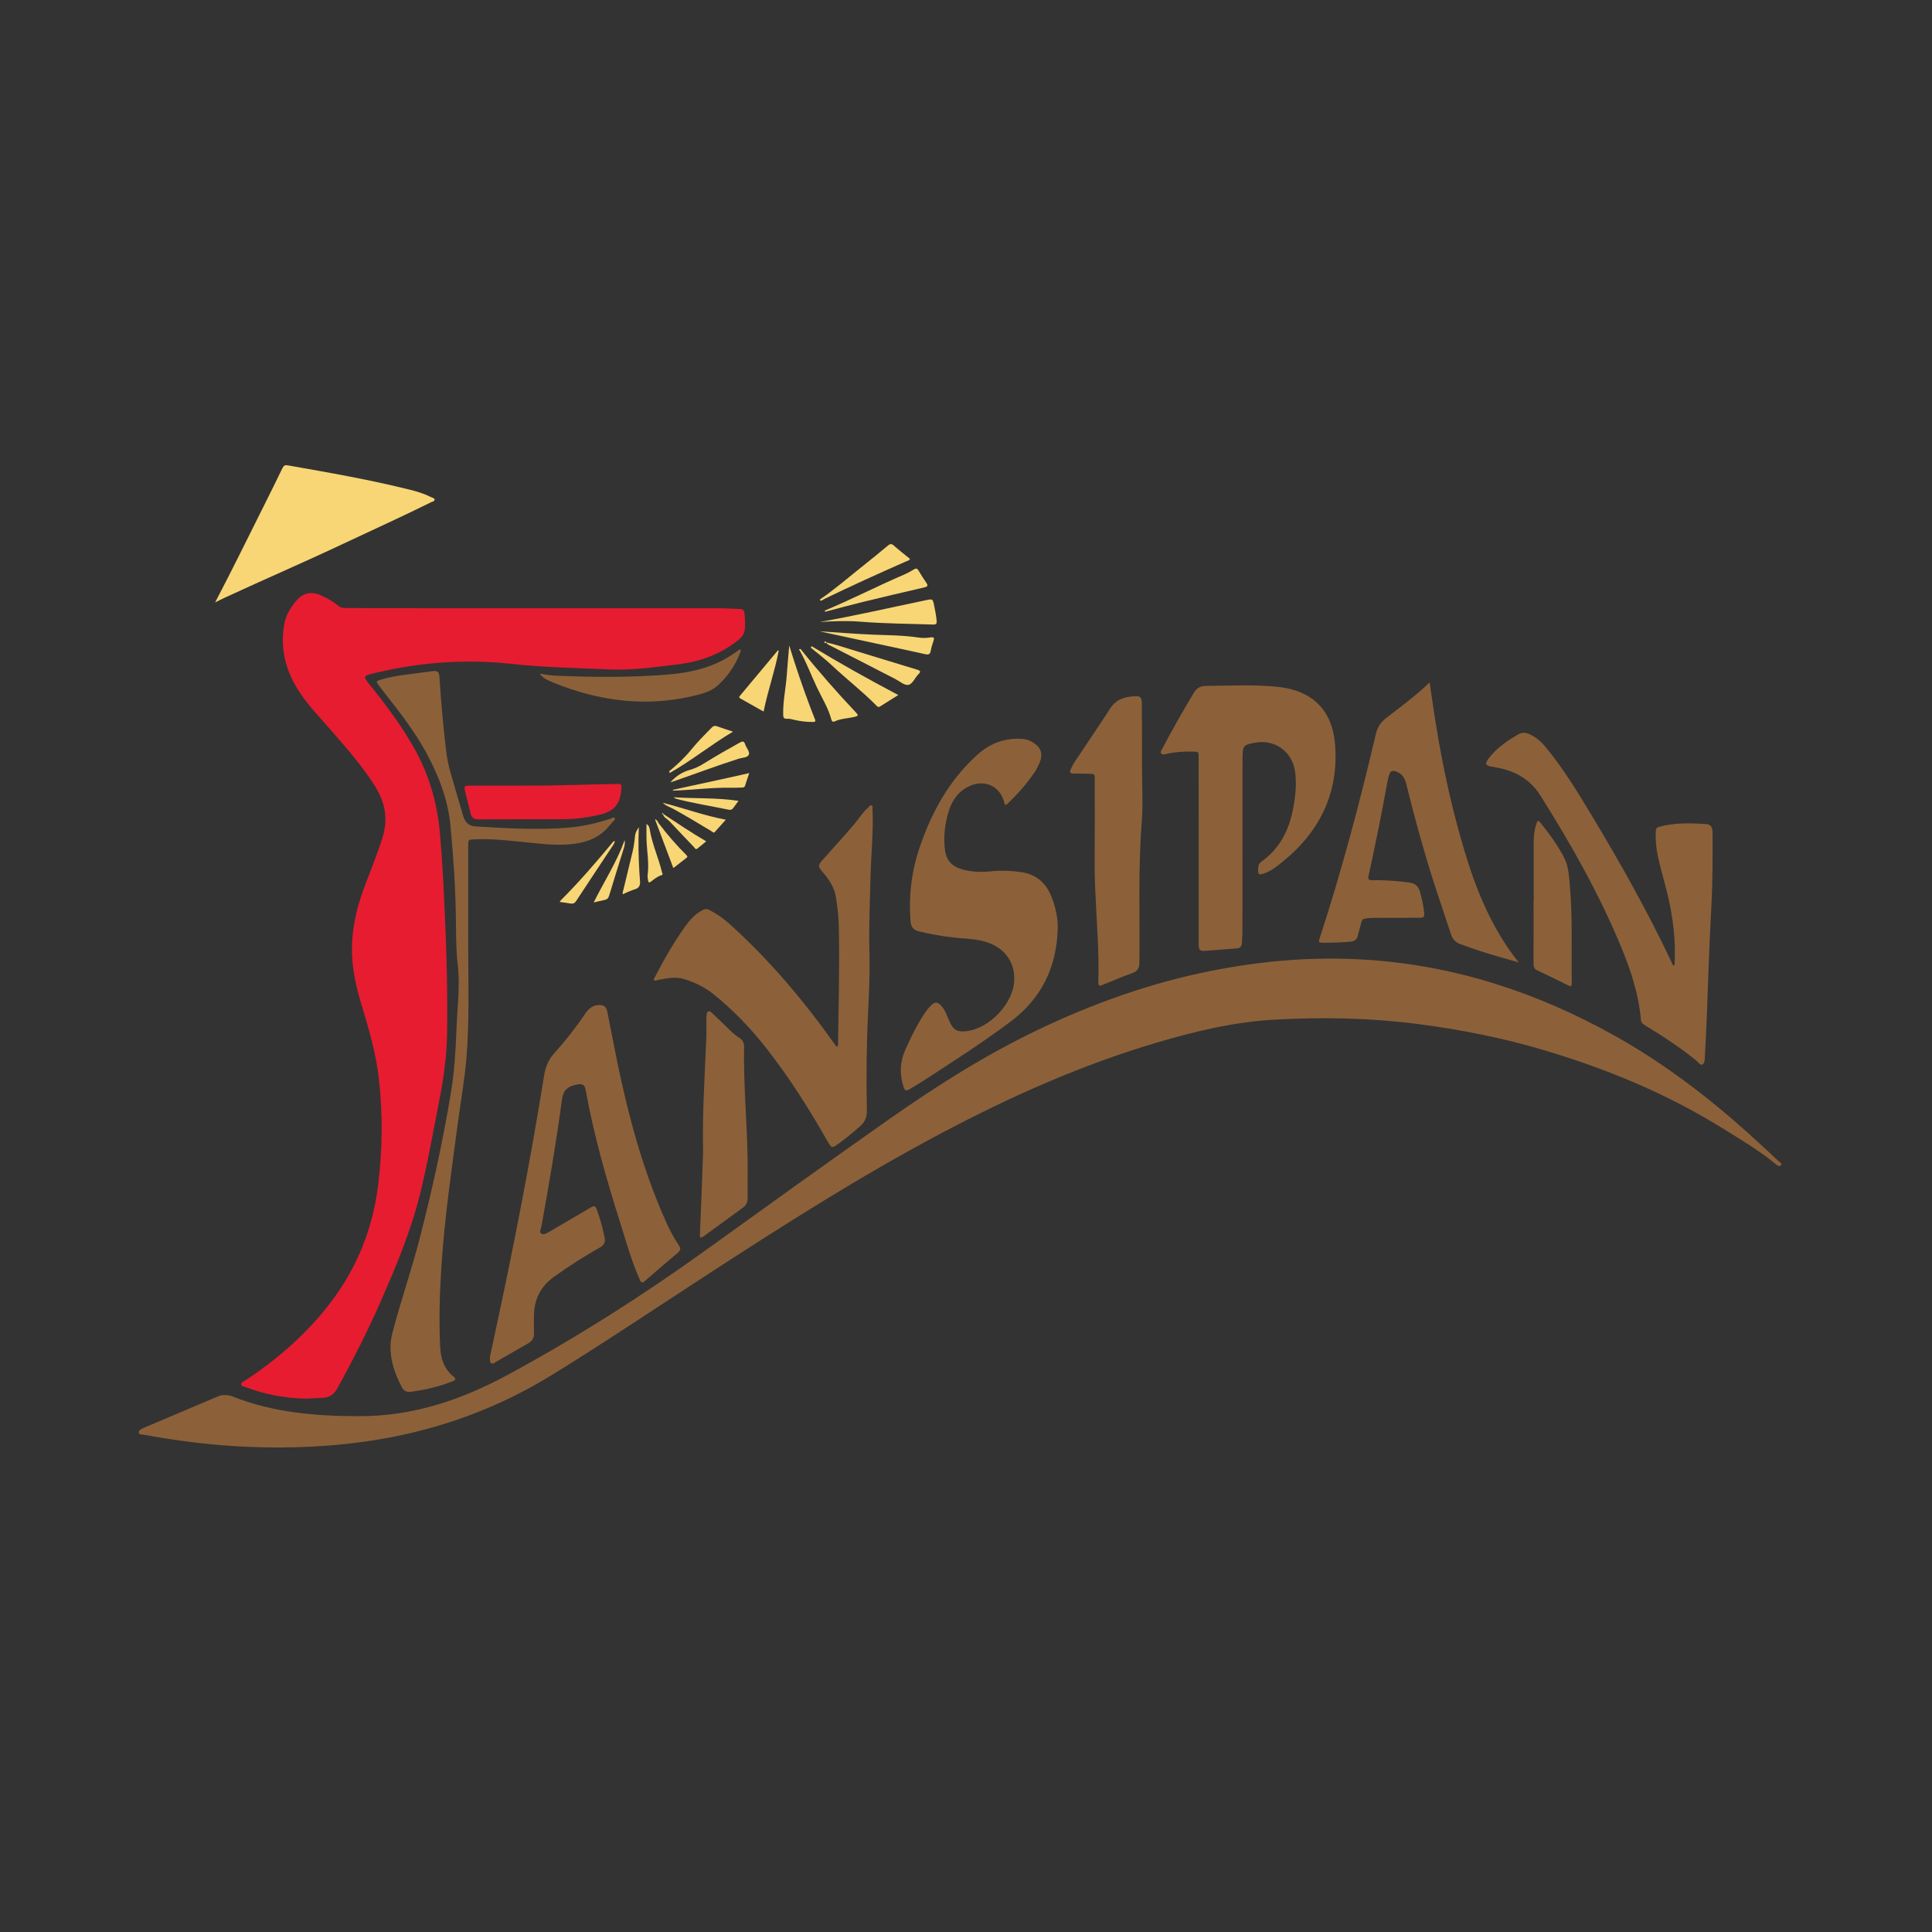 <?xml version="1.0" encoding="UTF-8" standalone="no"?>
<!DOCTYPE svg PUBLIC "-//W3C//DTD SVG 1.1//EN" "http://www.w3.org/Graphics/SVG/1.1/DTD/svg11.dtd">
<svg width="100%" height="100%" viewBox="0 0 600 600" version="1.1" xmlns="http://www.w3.org/2000/svg" xmlns:xlink="http://www.w3.org/1999/xlink" xml:space="preserve" xmlns:serif="http://www.serif.com/" style="fill-rule:evenodd;clip-rule:evenodd;stroke-linejoin:round;stroke-miterlimit:2;">
    <rect x="0" y="0" width="600" height="600" fill="#333333" stroke="none"/>
    <g id="client27.svg" transform="matrix(4.014,0,0,4.014,300,297)">
        <g transform="matrix(1,0,0,1,-64,-38)">
            <clipPath id="_clip1">
                <rect x="0" y="0" width="128" height="76"/>
            </clipPath>
            <g clip-path="url(#_clip1)">
                <path d="M12.996,72.223C11.344,72.199 9.746,71.9 8.204,71.31C8.098,71.269 7.945,71.267 7.927,71.118C7.907,70.966 8.058,70.932 8.152,70.87C10.7,69.192 12.982,67.223 14.839,64.785C16.909,62.069 18.119,59.012 18.526,55.626C18.857,52.878 18.886,50.129 18.564,47.381C18.338,45.45 17.79,43.589 17.229,41.734C16.847,40.469 16.548,39.191 16.5,37.865C16.435,36.063 16.813,34.345 17.444,32.665C17.93,31.371 18.457,30.093 18.867,28.77C19.307,27.351 19.047,26.066 18.278,24.84C17.301,23.282 16.089,21.911 14.889,20.528C13.955,19.451 12.946,18.434 12.209,17.199C11.298,15.673 10.94,14.035 11.259,12.279C11.387,11.58 11.756,10.977 12.221,10.447C12.729,9.866 13.375,9.749 14.084,10.067C14.563,10.282 15.02,10.536 15.426,10.87C15.579,10.996 15.739,11.048 15.934,11.049C17.111,11.051 18.287,11.066 19.464,11.066C27.93,11.068 36.395,11.067 44.861,11.07C45.405,11.071 45.949,11.112 46.493,11.124C46.71,11.129 46.824,11.192 46.857,11.435C46.911,11.837 46.921,12.239 46.893,12.64C46.868,13.004 46.691,13.282 46.397,13.518C45.003,14.635 43.409,15.214 41.644,15.419C39.935,15.618 38.23,15.876 36.506,15.803C33.939,15.695 31.368,15.648 28.811,15.371C25.145,14.974 21.532,15.265 17.961,16.153C17.43,16.285 17.393,16.39 17.734,16.814C19.024,18.421 20.269,20.058 21.286,21.858C22.43,23.882 23.073,26.046 23.288,28.363C23.484,30.47 23.577,32.578 23.677,34.689C23.822,37.769 23.892,40.851 23.853,43.934C23.83,45.747 23.571,47.537 23.219,49.314C22.741,51.729 22.326,54.157 21.722,56.545C21.009,59.365 19.883,62.035 18.721,64.691C17.72,66.978 16.583,69.197 15.385,71.387C15.115,71.881 14.761,72.145 14.203,72.158C13.8,72.168 13.398,72.201 12.996,72.223Z" style="fill:rgb(231,28,48);fill-rule:nonzero;"/>
                <path d="M6.656,71.949C6.879,71.937 7.071,71.981 7.254,72.054C10.421,73.308 13.724,73.577 17.1,73.578C21.253,73.578 24.994,72.303 28.581,70.359C33.876,67.49 38.948,64.271 43.835,60.754C48.564,57.352 53.292,53.947 58.058,50.597C61.699,48.039 65.459,45.659 69.478,43.727C73.801,41.649 78.295,40.049 83.008,39.115C86.955,38.334 90.941,38.003 94.962,38.262C101.825,38.703 108.188,40.79 114.167,44.131C117.913,46.224 121.308,48.797 124.494,51.658C125.296,52.378 126.085,53.114 126.874,53.849C126.959,53.928 127.154,54.01 127.062,54.139C126.954,54.291 126.786,54.192 126.663,54.089C125.394,53.033 123.973,52.201 122.579,51.332C118.228,48.62 113.534,46.687 108.632,45.234C105.498,44.305 102.305,43.675 99.064,43.25C95.355,42.764 91.636,42.689 87.911,42.895C84.789,43.067 81.764,43.786 78.775,44.669C72.923,46.397 67.388,48.873 62.009,51.727C55.838,55.002 49.953,58.747 44.101,62.55C40.065,65.173 36.069,67.859 31.967,70.385C27.844,72.924 23.405,74.557 18.645,75.364C15.193,75.948 11.715,76.101 8.222,75.939C5.575,75.817 2.949,75.484 0.343,75.004C0.216,74.98 0.016,75.023 0.001,74.833C-0.012,74.681 0.148,74.6 0.272,74.535C0.425,74.454 0.59,74.393 0.75,74.325C2.485,73.589 4.221,72.855 5.956,72.118C6.188,72.02 6.418,71.923 6.656,71.949Z" style="fill:rgb(140,97,57);fill-rule:nonzero;"/>
                <path d="M54.035,44.994C54.12,44.911 54.101,44.831 54.102,44.759C54.139,41.709 54.23,38.659 54.157,35.609C54.14,34.89 54.051,34.176 53.943,33.466C53.823,32.671 53.403,32.031 52.88,31.446C52.543,31.069 52.552,30.933 52.888,30.558C53.709,29.641 54.539,28.732 55.336,27.795C55.709,27.357 56.003,26.852 56.449,26.475C56.525,26.411 56.579,26.266 56.709,26.333C56.812,26.386 56.762,26.51 56.766,26.603C56.847,28.381 56.651,30.151 56.61,31.925C56.564,33.863 56.476,35.801 56.527,37.74C56.568,39.31 56.498,40.877 56.42,42.443C56.296,44.936 56.279,47.43 56.331,49.925C56.342,50.424 56.194,50.803 55.822,51.131C55.242,51.644 54.646,52.135 54.014,52.582C53.661,52.833 53.575,52.814 53.359,52.433C51.924,49.902 50.377,47.442 48.583,45.148C47.352,43.573 45.976,42.133 44.408,40.885C43.764,40.372 43.025,40.025 42.243,39.773C41.551,39.549 40.865,39.691 40.18,39.827C40.074,39.848 39.942,39.924 39.871,39.838C39.796,39.746 39.914,39.64 39.961,39.548C40.645,38.221 41.393,36.931 42.256,35.712C42.629,35.185 43.053,34.706 43.648,34.407C43.821,34.32 43.967,34.324 44.138,34.41C44.686,34.687 45.185,35.029 45.642,35.439C48.73,38.211 51.394,41.353 53.791,44.73C53.858,44.824 53.903,44.942 54.035,44.994Z" style="fill:rgb(140,97,57);fill-rule:nonzero;"/>
                <path d="M27.158,69.039C27.299,68.377 27.447,67.675 27.599,66.973C29.023,60.392 30.304,53.783 31.375,47.135C31.474,46.516 31.719,45.971 32.14,45.503C33.001,44.545 33.796,43.537 34.515,42.468C34.764,42.098 35.072,41.791 35.558,41.767C35.975,41.746 36.168,41.884 36.251,42.294C36.518,43.616 36.763,44.943 37.037,46.264C37.903,50.437 39.01,54.537 40.748,58.445C41.04,59.103 41.364,59.746 41.774,60.337C41.962,60.607 41.913,60.762 41.674,60.961C40.829,61.666 39.996,62.384 39.168,63.109C38.962,63.291 38.876,63.281 38.761,63.022C38.125,61.594 37.713,60.09 37.244,58.606C36.176,55.228 35.2,51.827 34.574,48.335C34.505,47.949 34.335,47.842 33.952,47.91C33.143,48.054 32.838,48.357 32.734,49.127C32.292,52.408 31.738,55.671 31.143,58.927C31.111,59.1 30.964,59.329 31.129,59.444C31.318,59.576 31.548,59.434 31.736,59.324C32.715,58.755 33.692,58.181 34.669,57.609C34.763,57.554 34.855,57.496 34.95,57.442C35.245,57.271 35.332,57.3 35.451,57.63C35.703,58.327 35.895,59.041 36.041,59.768C36.111,60.116 36.003,60.337 35.687,60.517C34.464,61.21 33.28,61.963 32.137,62.785C31.073,63.549 30.571,64.561 30.571,65.85C30.571,66.274 30.558,66.7 30.579,67.124C30.598,67.507 30.447,67.763 30.116,67.949C29.291,68.415 28.474,68.897 27.651,69.366C27.536,69.432 27.42,69.575 27.27,69.48C27.128,69.391 27.203,69.22 27.158,69.039Z" style="fill:rgb(140,97,57);fill-rule:nonzero;"/>
                <path d="M118.758,38.707C118.852,38.664 118.819,38.578 118.823,38.508C118.91,37.009 118.753,35.533 118.467,34.061C118.202,32.703 117.755,31.392 117.487,30.037C117.374,29.468 117.347,28.893 117.369,28.313C117.377,28.118 117.453,28.025 117.643,27.974C118.841,27.65 120.059,27.686 121.277,27.769C121.589,27.79 121.758,28.013 121.759,28.328C121.766,30.224 121.777,32.119 121.673,34.014C121.577,35.776 121.498,37.539 121.438,39.302C121.366,41.458 121.287,43.613 121.166,45.767C121.153,45.989 121.155,46.288 120.955,46.379C120.807,46.446 120.647,46.186 120.5,46.065C119.252,45.038 117.895,44.169 116.52,43.328C116.352,43.225 116.235,43.113 116.217,42.9C116.051,40.971 115.461,39.154 114.73,37.376C113.021,33.224 110.82,29.335 108.432,25.544C107.573,24.181 106.282,23.568 104.753,23.339C104.175,23.253 104.103,23.117 104.468,22.648C105.087,21.854 105.909,21.295 106.773,20.803C107.051,20.644 107.365,20.696 107.654,20.837C108.102,21.057 108.477,21.366 108.795,21.748C110.16,23.386 111.265,25.201 112.361,27.019C114.619,30.766 116.764,34.575 118.629,38.536C118.658,38.598 118.664,38.688 118.758,38.707Z" style="fill:rgb(140,97,57);fill-rule:nonzero;"/>
                <path d="M82.001,29.825C82.001,27.417 82.001,25.009 82,22.601C82,22.166 81.999,22.169 81.564,22.159C80.865,22.142 80.172,22.185 79.487,22.339C79.365,22.366 79.216,22.422 79.115,22.312C79.002,22.189 79.119,22.065 79.176,21.957C79.954,20.472 80.78,19.014 81.646,17.579C81.854,17.234 82.161,17.081 82.542,17.078C84.438,17.067 86.343,16.949 88.226,17.162C90.763,17.449 92.315,18.933 92.544,21.51C92.876,25.247 91.431,28.292 88.531,30.651C88.076,31.02 87.621,31.4 87.049,31.59C86.655,31.72 86.589,31.675 86.602,31.257C86.609,31.04 86.63,30.835 86.842,30.685C88.28,29.669 89.001,28.227 89.316,26.534C89.494,25.576 89.6,24.622 89.451,23.648C89.225,22.171 87.912,21.211 86.431,21.46C85.455,21.624 85.396,21.689 85.394,22.732C85.39,27.166 85.391,31.601 85.387,36.035C85.386,36.351 85.363,36.666 85.347,36.982C85.335,37.243 85.194,37.37 84.933,37.389C84.119,37.448 83.305,37.517 82.49,37.575C82.108,37.603 82.003,37.5 82.002,37.114C82.001,34.684 82.002,32.254 82.002,29.825L82.001,29.825Z" style="fill:rgb(140,97,57);fill-rule:nonzero;"/>
                <path d="M71.097,35.867C71.014,38.832 69.852,41.243 67.456,43.044C65.331,44.641 63.094,46.07 60.87,47.519C60.46,47.786 60.037,48.033 59.62,48.288C59.397,48.424 59.269,48.407 59.174,48.115C58.856,47.141 58.878,46.192 59.295,45.254C59.759,44.21 60.257,43.184 60.915,42.245C61.002,42.12 61.1,42.002 61.204,41.891C61.589,41.474 61.821,41.483 62.173,41.925C62.324,42.114 62.422,42.332 62.517,42.552C62.595,42.731 62.663,42.914 62.748,43.09C63.045,43.709 63.308,43.856 63.987,43.793C65.788,43.625 67.667,41.652 67.734,39.858C67.792,38.314 66.845,37.171 65.22,36.797C64.494,36.629 63.752,36.624 63.018,36.542C62.109,36.441 61.213,36.27 60.324,36.06C59.927,35.967 59.737,35.711 59.703,35.246C59.565,33.358 59.771,31.508 60.369,29.71C61.299,26.913 62.672,24.386 64.897,22.386C65.905,21.48 67.081,21.07 68.434,21.185C68.71,21.209 68.963,21.311 69.195,21.458C69.814,21.851 69.978,22.35 69.693,23.023C69.583,23.282 69.455,23.539 69.297,23.771C68.703,24.649 68,25.437 67.235,26.17C67.116,26.285 67.023,26.375 66.962,26.113C66.669,24.856 65.478,24.286 64.299,24.816C63.431,25.207 62.93,25.897 62.661,26.779C62.362,27.757 62.242,28.75 62.374,29.775C62.474,30.549 62.885,31.02 63.611,31.242C64.362,31.472 65.128,31.503 65.905,31.423C66.689,31.341 67.473,31.369 68.252,31.481C69.385,31.643 70.159,32.27 70.587,33.326C70.918,34.14 71.116,34.981 71.097,35.867Z" style="fill:rgb(140,97,57);fill-rule:nonzero;"/>
                <path d="M106.764,38.472C106.137,38.292 105.598,38.135 105.057,37.982C104.117,37.714 103.192,37.403 102.274,37.066C101.864,36.915 101.64,36.663 101.51,36.26C101.069,34.892 100.593,33.534 100.157,32.164C99.371,29.694 98.679,27.197 98.068,24.677C97.952,24.195 97.726,23.838 97.232,23.687C97.007,23.618 96.843,23.662 96.762,23.892C96.709,24.046 96.661,24.203 96.632,24.363C96.175,26.837 95.69,29.305 95.148,31.762C95.083,32.058 95.162,32.111 95.438,32.108C96.386,32.097 97.331,32.16 98.271,32.285C98.696,32.341 98.983,32.523 99.112,32.971C99.273,33.528 99.394,34.087 99.453,34.664C99.479,34.929 99.386,35.018 99.136,35.017C98.091,35.015 97.045,35.02 95.999,35.022C95.629,35.022 95.26,35.016 94.892,35.074C94.712,35.103 94.63,35.184 94.589,35.355C94.502,35.715 94.397,36.07 94.304,36.429C94.236,36.695 94.067,36.835 93.798,36.86C93.049,36.93 92.298,36.95 91.546,36.946C91.339,36.945 91.259,36.921 91.34,36.675C93.042,31.458 94.456,26.161 95.705,20.818C95.828,20.292 96.084,19.889 96.511,19.559C97.638,18.689 98.79,17.848 99.87,16.808C99.942,17.297 100.009,17.733 100.07,18.169C100.678,22.467 101.558,26.707 102.88,30.845C103.645,33.239 104.658,35.525 106.104,37.599C106.294,37.873 106.506,38.132 106.764,38.472Z" style="fill:rgb(140,97,57);fill-rule:nonzero;"/>
                <path d="M25.487,37.684C25.502,40.418 25.572,43.153 25.348,45.883C25.219,47.469 24.934,49.035 24.723,50.611C24.223,54.358 23.672,58.099 23.421,61.873C23.28,63.993 23.212,66.117 23.317,68.241C23.361,69.129 23.625,69.934 24.354,70.518C24.569,70.691 24.498,70.79 24.278,70.876C23.226,71.285 22.14,71.553 21.021,71.692C20.731,71.728 20.508,71.625 20.368,71.363C19.816,70.331 19.44,69.253 19.478,68.06C19.489,67.708 19.563,67.37 19.651,67.033C20.285,64.6 21.119,62.224 21.744,59.788C22.7,56.054 23.536,52.293 24.159,48.488C24.416,46.917 24.513,45.329 24.575,43.739C24.602,43.042 24.642,42.346 24.692,41.651C24.765,40.628 24.787,39.607 24.67,38.584C24.536,37.413 24.55,36.235 24.534,35.059C24.502,32.661 24.34,30.271 24.112,27.885C23.917,25.842 23.187,23.978 22.211,22.194C21.312,20.552 20.167,19.083 19.014,17.619C18.859,17.422 18.709,17.221 18.56,17.02C18.35,16.737 18.362,16.713 18.687,16.609C19.427,16.371 20.192,16.265 20.959,16.166C21.531,16.093 22.103,16.019 22.676,15.943C23.129,15.883 23.232,15.971 23.263,16.438C23.39,18.341 23.551,20.24 23.783,22.132C23.851,22.685 23.96,23.23 24.112,23.765C24.431,24.886 24.768,26.001 25.092,27.121C25.238,27.624 25.529,27.921 26.082,27.953C28.497,28.09 30.912,28.248 33.329,28.034C34.402,27.939 35.452,27.689 36.48,27.359C36.59,27.324 36.75,27.188 36.826,27.318C36.893,27.433 36.712,27.529 36.636,27.63C36.57,27.716 36.487,27.789 36.42,27.874C35.723,28.758 34.789,29.148 33.692,29.294C32.465,29.458 31.26,29.305 30.048,29.186C28.683,29.051 27.32,28.879 25.943,28.951C25.488,28.975 25.487,28.971 25.487,29.415C25.487,32.171 25.487,34.927 25.487,37.684Z" style="fill:rgb(140,97,57);fill-rule:nonzero;"/>
                <path d="M77.614,23.278C77.614,24.738 77.71,26.206 77.595,27.656C77.315,31.183 77.453,34.712 77.418,38.24C77.417,38.338 77.407,38.436 77.409,38.534C77.42,38.934 77.24,39.163 76.851,39.303C76.075,39.581 75.313,39.9 74.551,40.217C74.29,40.325 74.231,40.253 74.239,39.993C74.31,37.561 74.094,35.138 73.992,32.712C73.914,30.882 73.974,29.051 73.964,27.221C73.959,26.251 73.962,25.281 73.96,24.312C73.96,23.886 73.959,23.883 73.519,23.874C73.116,23.865 72.713,23.856 72.31,23.86C72.049,23.862 72.001,23.743 72.099,23.533C72.187,23.346 72.275,23.157 72.388,22.986C73.315,21.589 74.261,20.205 75.174,18.799C75.668,18.039 76.414,17.894 77.217,17.871C77.513,17.863 77.604,18.103 77.604,18.375C77.606,19.181 77.613,19.987 77.615,20.794C77.617,21.622 77.615,22.45 77.615,23.278L77.614,23.278Z" style="fill:rgb(140,97,57);fill-rule:nonzero;"/>
                <path d="M43.659,53.117C43.593,50.199 43.784,47.251 43.909,44.302C43.929,43.812 43.912,43.321 43.914,42.831C43.915,42.733 43.914,42.634 43.93,42.538C43.947,42.433 43.953,42.306 44.07,42.26C44.192,42.212 44.273,42.311 44.35,42.384C44.714,42.728 45.078,43.073 45.436,43.423C45.755,43.736 46.063,44.057 46.447,44.297C46.691,44.449 46.84,44.675 46.833,44.974C46.766,48.201 47.123,51.417 47.11,54.642C47.107,55.328 47.1,56.015 47.105,56.701C47.107,57.01 46.992,57.258 46.75,57.435C45.723,58.19 44.691,58.937 43.661,59.688C43.426,59.859 43.407,59.697 43.414,59.522C43.451,58.564 43.496,57.606 43.533,56.648C43.577,55.484 43.616,54.319 43.659,53.117Z" style="fill:rgb(140,97,57);fill-rule:nonzero;"/>
                <path d="M107.924,33.693C107.924,32.158 107.925,30.623 107.923,29.088C107.923,28.605 107.992,28.135 108.153,27.678C108.215,27.503 108.28,27.461 108.411,27.624C109.107,28.49 109.772,29.379 110.281,30.372C110.61,31.015 110.647,31.732 110.711,32.435C110.943,34.976 110.829,37.525 110.864,40.071C110.867,40.3 110.825,40.365 110.594,40.249C109.807,39.855 109.016,39.469 108.219,39.096C107.988,38.988 107.907,38.845 107.909,38.591C107.919,36.958 107.914,35.326 107.914,33.693L107.924,33.693Z" style="fill:rgb(140,97,57);fill-rule:nonzero;"/>
                <path d="M31.009,16.131C31.439,16.19 31.779,16.266 32.123,16.28C35.039,16.404 37.957,16.436 40.868,16.203C42.658,16.061 44.399,15.676 45.928,14.644C46.125,14.511 46.321,14.378 46.516,14.245C46.614,14.341 46.555,14.417 46.526,14.494C46.163,15.484 45.577,16.325 44.801,17.035C44.275,17.516 43.605,17.685 42.938,17.844C39.485,18.669 36.116,18.318 32.812,17.107C32.445,16.973 32.08,16.828 31.723,16.669C31.479,16.56 31.242,16.429 31.009,16.131Z" style="fill:rgb(140,97,57);fill-rule:nonzero;"/>
                <path d="M5.904,10.619C7.23,8.098 8.474,5.535 9.753,2.991C10.212,2.077 10.664,1.159 11.11,0.238C11.197,0.058 11.287,-0.03 11.507,0.009C14.694,0.57 17.882,1.122 21.023,1.911C21.574,2.049 22.115,2.216 22.622,2.477C22.721,2.528 22.889,2.54 22.884,2.682C22.88,2.799 22.724,2.812 22.632,2.858C20.388,3.973 18.104,5.001 15.838,6.07C12.796,7.505 9.706,8.837 6.653,10.25C6.397,10.368 6.147,10.499 5.904,10.619Z" style="fill:rgb(248,214,117);fill-rule:nonzero;"/>
                <path d="M31.425,24.79C33.193,24.75 35.065,24.707 36.936,24.663C37.341,24.653 37.373,24.683 37.336,25.077C37.226,26.263 36.774,26.785 35.614,27.054C34.679,27.27 33.732,27.388 32.77,27.389C30.593,27.39 28.415,27.394 26.238,27.403C25.927,27.404 25.751,27.264 25.678,26.968C25.538,26.397 25.39,25.828 25.248,25.257C25.148,24.856 25.194,24.792 25.604,24.791C27.51,24.789 29.415,24.79 31.425,24.79Z" style="fill:rgb(231,28,48);fill-rule:nonzero;"/>
                <path d="M52.685,12.131C55.435,11.645 58.152,11.018 60.881,10.449C61.432,10.334 61.429,10.334 61.542,10.888C61.62,11.272 61.696,11.654 61.729,12.046C61.746,12.253 61.695,12.337 61.467,12.33C59.595,12.265 57.722,12.26 55.853,12.11C54.799,12.025 53.741,12.063 52.685,12.131Z" style="fill:rgb(248,214,117);fill-rule:nonzero;"/>
                <path d="M50.323,13.951C50.829,15.588 51.349,17.129 51.923,18.652C52.049,18.987 52.178,19.322 52.311,19.654C52.373,19.806 52.347,19.864 52.169,19.866C51.687,19.872 51.214,19.818 50.745,19.711C50.555,19.668 50.358,19.604 50.169,19.617C49.884,19.636 49.859,19.506 49.855,19.273C49.838,18.233 50.067,17.218 50.138,16.187C50.187,15.471 50.256,14.756 50.323,13.951Z" style="fill:rgb(248,214,117);fill-rule:nonzero;"/>
                <path d="M52.683,10.4C53.878,9.586 54.964,8.632 56.097,7.737C56.721,7.244 57.335,6.74 57.944,6.23C58.111,6.089 58.225,6.051 58.409,6.213C58.816,6.572 59.246,6.906 59.668,7.252C59.593,7.394 59.464,7.4 59.363,7.445C57.245,8.38 55.133,9.33 53.051,10.346C52.955,10.393 52.864,10.449 52.771,10.501C52.742,10.468 52.712,10.434 52.683,10.4Z" style="fill:rgb(248,214,117);fill-rule:nonzero;"/>
                <path d="M53.076,11.248C55.154,10.382 57.155,9.345 59.225,8.459C59.474,8.352 59.717,8.224 59.946,8.078C60.115,7.97 60.213,7.957 60.325,8.15C60.516,8.479 60.727,8.797 60.94,9.112C61.079,9.319 61.025,9.397 60.792,9.451C59.192,9.822 57.593,10.196 55.998,10.585C55.027,10.822 54.064,11.089 53.097,11.342C53.09,11.311 53.083,11.279 53.076,11.248Z" style="fill:rgb(248,214,117);fill-rule:nonzero;"/>
                <path d="M52.662,12.852C54.042,12.943 55.416,13.052 56.792,13.111C57.966,13.16 59.141,13.156 60.307,13.333C60.619,13.381 60.939,13.374 61.251,13.324C61.541,13.278 61.564,13.378 61.477,13.618C61.389,13.863 61.317,14.115 61.271,14.37C61.221,14.64 61.092,14.678 60.844,14.622C59.551,14.333 58.255,14.06 56.96,13.78C55.527,13.471 54.095,13.161 52.662,12.852Z" style="fill:rgb(248,214,117);fill-rule:nonzero;"/>
                <path d="M51.196,14.215C52.562,15.923 54.003,17.566 55.505,19.155C55.677,19.336 55.664,19.399 55.431,19.459C54.896,19.596 54.329,19.591 53.817,19.831C53.708,19.882 53.617,19.813 53.591,19.708C53.355,18.794 52.847,18 52.45,17.158C51.992,16.187 51.624,15.173 51.078,14.243C51.117,14.234 51.157,14.224 51.196,14.215Z" style="fill:rgb(248,214,117);fill-rule:nonzero;"/>
                <path d="M52.05,14.001C54.231,15.324 56.458,16.567 58.761,17.783C58.265,18.093 57.806,18.374 57.355,18.666C57.209,18.76 57.137,18.672 57.053,18.586C55.97,17.482 54.739,16.542 53.617,15.481C53.104,14.996 52.535,14.571 51.993,14.12C52.012,14.08 52.031,14.04 52.05,14.001Z" style="fill:rgb(248,214,117);fill-rule:nonzero;"/>
                <path d="M53.156,13.702C53.492,13.788 53.754,13.844 54.008,13.922C56.078,14.554 58.144,15.195 60.216,15.819C60.497,15.903 60.512,15.98 60.315,16.177C60.04,16.453 59.862,16.952 59.526,16.999C59.217,17.042 58.853,16.707 58.515,16.534C56.843,15.677 55.171,14.819 53.5,13.96C53.4,13.908 53.28,13.879 53.156,13.702Z" style="fill:rgb(248,214,117);fill-rule:nonzero;"/>
                <path d="M49.512,14.342C49.216,15.93 48.663,17.457 48.34,19.062C47.751,18.73 47.148,18.389 46.544,18.051C46.449,17.998 46.419,17.949 46.5,17.853C47.483,16.679 48.463,15.503 49.445,14.329C49.448,14.325 49.465,14.333 49.512,14.342Z" style="fill:rgb(248,214,117);fill-rule:nonzero;"/>
                <path d="M41.128,24.539C41.546,24.065 42.042,23.742 42.63,23.577C43.011,23.47 43.361,23.303 43.695,23.095C44.609,22.524 45.546,21.992 46.487,21.468C46.696,21.351 46.829,21.321 46.914,21.598C47,21.875 47.294,22.164 47.198,22.397C47.1,22.636 46.691,22.621 46.417,22.708C44.731,23.246 43.076,23.874 41.402,24.449C41.312,24.48 41.22,24.509 41.128,24.539Z" style="fill:rgb(248,214,117);fill-rule:nonzero;"/>
                <path d="M41.04,23.678C41.664,23.166 42.251,22.615 42.761,21.985C43.241,21.391 43.785,20.856 44.317,20.31C44.447,20.177 44.566,20.135 44.75,20.204C45.135,20.348 45.529,20.468 45.973,20.617C44.261,21.633 42.755,22.865 41.066,23.819C41.057,23.772 41.049,23.725 41.04,23.678Z" style="fill:rgb(248,214,117);fill-rule:nonzero;"/>
                <path d="M38.688,28.004C38.638,29.13 38.661,30.248 38.722,31.365C38.737,31.659 38.764,31.951 38.782,32.245C38.798,32.516 38.682,32.715 38.422,32.799C38.092,32.906 37.773,33.037 37.458,33.195C37.402,33.071 37.463,32.973 37.487,32.874C37.723,31.89 37.968,30.908 38.2,29.923C38.268,29.638 38.322,29.347 38.352,29.056C38.413,28.457 38.405,28.456 38.688,28.004Z" style="fill:rgb(248,214,117);fill-rule:nonzero;"/>
                <path d="M36.83,29.094C36.792,29.284 36.673,29.433 36.57,29.588C35.664,30.958 34.751,32.324 33.852,33.699C33.732,33.883 33.607,33.95 33.4,33.913C33.132,33.866 32.863,33.834 32.567,33.791C32.603,33.735 32.619,33.698 32.645,33.671C34.076,32.239 35.397,30.709 36.687,29.151C36.723,29.108 36.765,29.075 36.827,29.089L36.83,29.094Z" style="fill:rgb(248,214,117);fill-rule:nonzero;"/>
                <path d="M41.316,25.119C42.725,24.813 44.135,24.508 45.544,24.2C46.092,24.08 46.638,23.955 47.23,23.822C47.111,24.176 47.003,24.48 46.909,24.788C46.867,24.925 46.772,24.94 46.659,24.942C46.344,24.948 46.029,24.963 45.714,24.957C44.246,24.931 42.79,25.137 41.326,25.179C41.33,25.172 41.338,25.163 41.336,25.157C41.332,25.144 41.323,25.132 41.316,25.119Z" style="fill:rgb(248,214,117);fill-rule:nonzero;"/>
                <path d="M40.534,26.118C42.193,26.54 43.74,27.114 45.417,27.428C45.121,27.76 44.852,28.066 44.577,28.367C44.463,28.493 44.379,28.363 44.298,28.313C43.324,27.719 42.342,27.14 41.345,26.585C41.095,26.446 40.808,26.379 40.534,26.118Z" style="fill:rgb(248,214,117);fill-rule:nonzero;"/>
                <path d="M39.28,27.759C39.492,27.894 39.513,28.072 39.541,28.237C39.733,29.357 40.215,30.393 40.479,31.492C40.5,31.582 40.59,31.674 40.433,31.723C40.125,31.82 39.88,32.022 39.63,32.214C39.49,32.322 39.419,32.298 39.403,32.12C39.39,31.99 39.349,31.856 39.367,31.731C39.496,30.802 39.31,29.885 39.282,28.963C39.271,28.562 39.28,28.16 39.28,27.759Z" style="fill:rgb(248,214,117);fill-rule:nonzero;"/>
                <path d="M39.935,27.392C40.12,27.442 40.161,27.621 40.25,27.738C40.901,28.597 41.605,29.41 42.371,30.168C42.501,30.297 42.423,30.342 42.333,30.412C42.014,30.658 41.697,30.905 41.356,31.17C40.881,29.906 40.411,28.657 39.935,27.392Z" style="fill:rgb(248,214,117);fill-rule:nonzero;"/>
                <path d="M37.588,29.018C37.638,29.266 37.574,29.482 37.507,29.698C37.131,30.9 36.75,32.101 36.389,33.307C36.329,33.505 36.235,33.597 36.048,33.636C35.765,33.694 35.485,33.764 35.193,33.831C35.999,32.215 36.978,30.71 37.588,29.018Z" style="fill:rgb(248,214,117);fill-rule:nonzero;"/>
                <path d="M46.397,25.97C46.268,26.147 46.12,26.357 45.963,26.56C45.881,26.667 45.756,26.68 45.635,26.655C44.296,26.375 42.941,26.168 41.616,25.821C41.533,25.8 41.456,25.761 41.38,25.693C43.049,25.801 44.723,25.717 46.397,25.97Z" style="fill:rgb(248,214,117);fill-rule:nonzero;"/>
                <path d="M40.579,26.982C41.66,27.699 42.735,28.423 43.901,29.103C43.659,29.301 43.443,29.472 43.233,29.65C43.076,29.783 43.026,29.624 42.955,29.55C42.315,28.881 41.676,28.211 41.044,27.535C40.879,27.358 40.62,27.266 40.554,26.999L40.579,26.982Z" style="fill:rgb(248,214,117);fill-rule:nonzero;"/>
                <path d="M53.015,13.718C53.046,13.686 53.078,13.655 53.109,13.623C53.154,13.644 53.213,13.671 53.176,13.727C53.128,13.798 53.069,13.721 53.015,13.718Z" style="fill:rgb(248,214,117);fill-rule:nonzero;"/>
                <path d="M40.473,26.983C40.498,26.956 40.523,26.929 40.548,26.902C40.559,26.928 40.569,26.955 40.579,26.982L40.554,26.999C40.527,26.994 40.5,26.988 40.473,26.983Z" style="fill:rgb(252,252,252);fill-rule:nonzero;"/>
            </g>
        </g>
    </g>
</svg>

